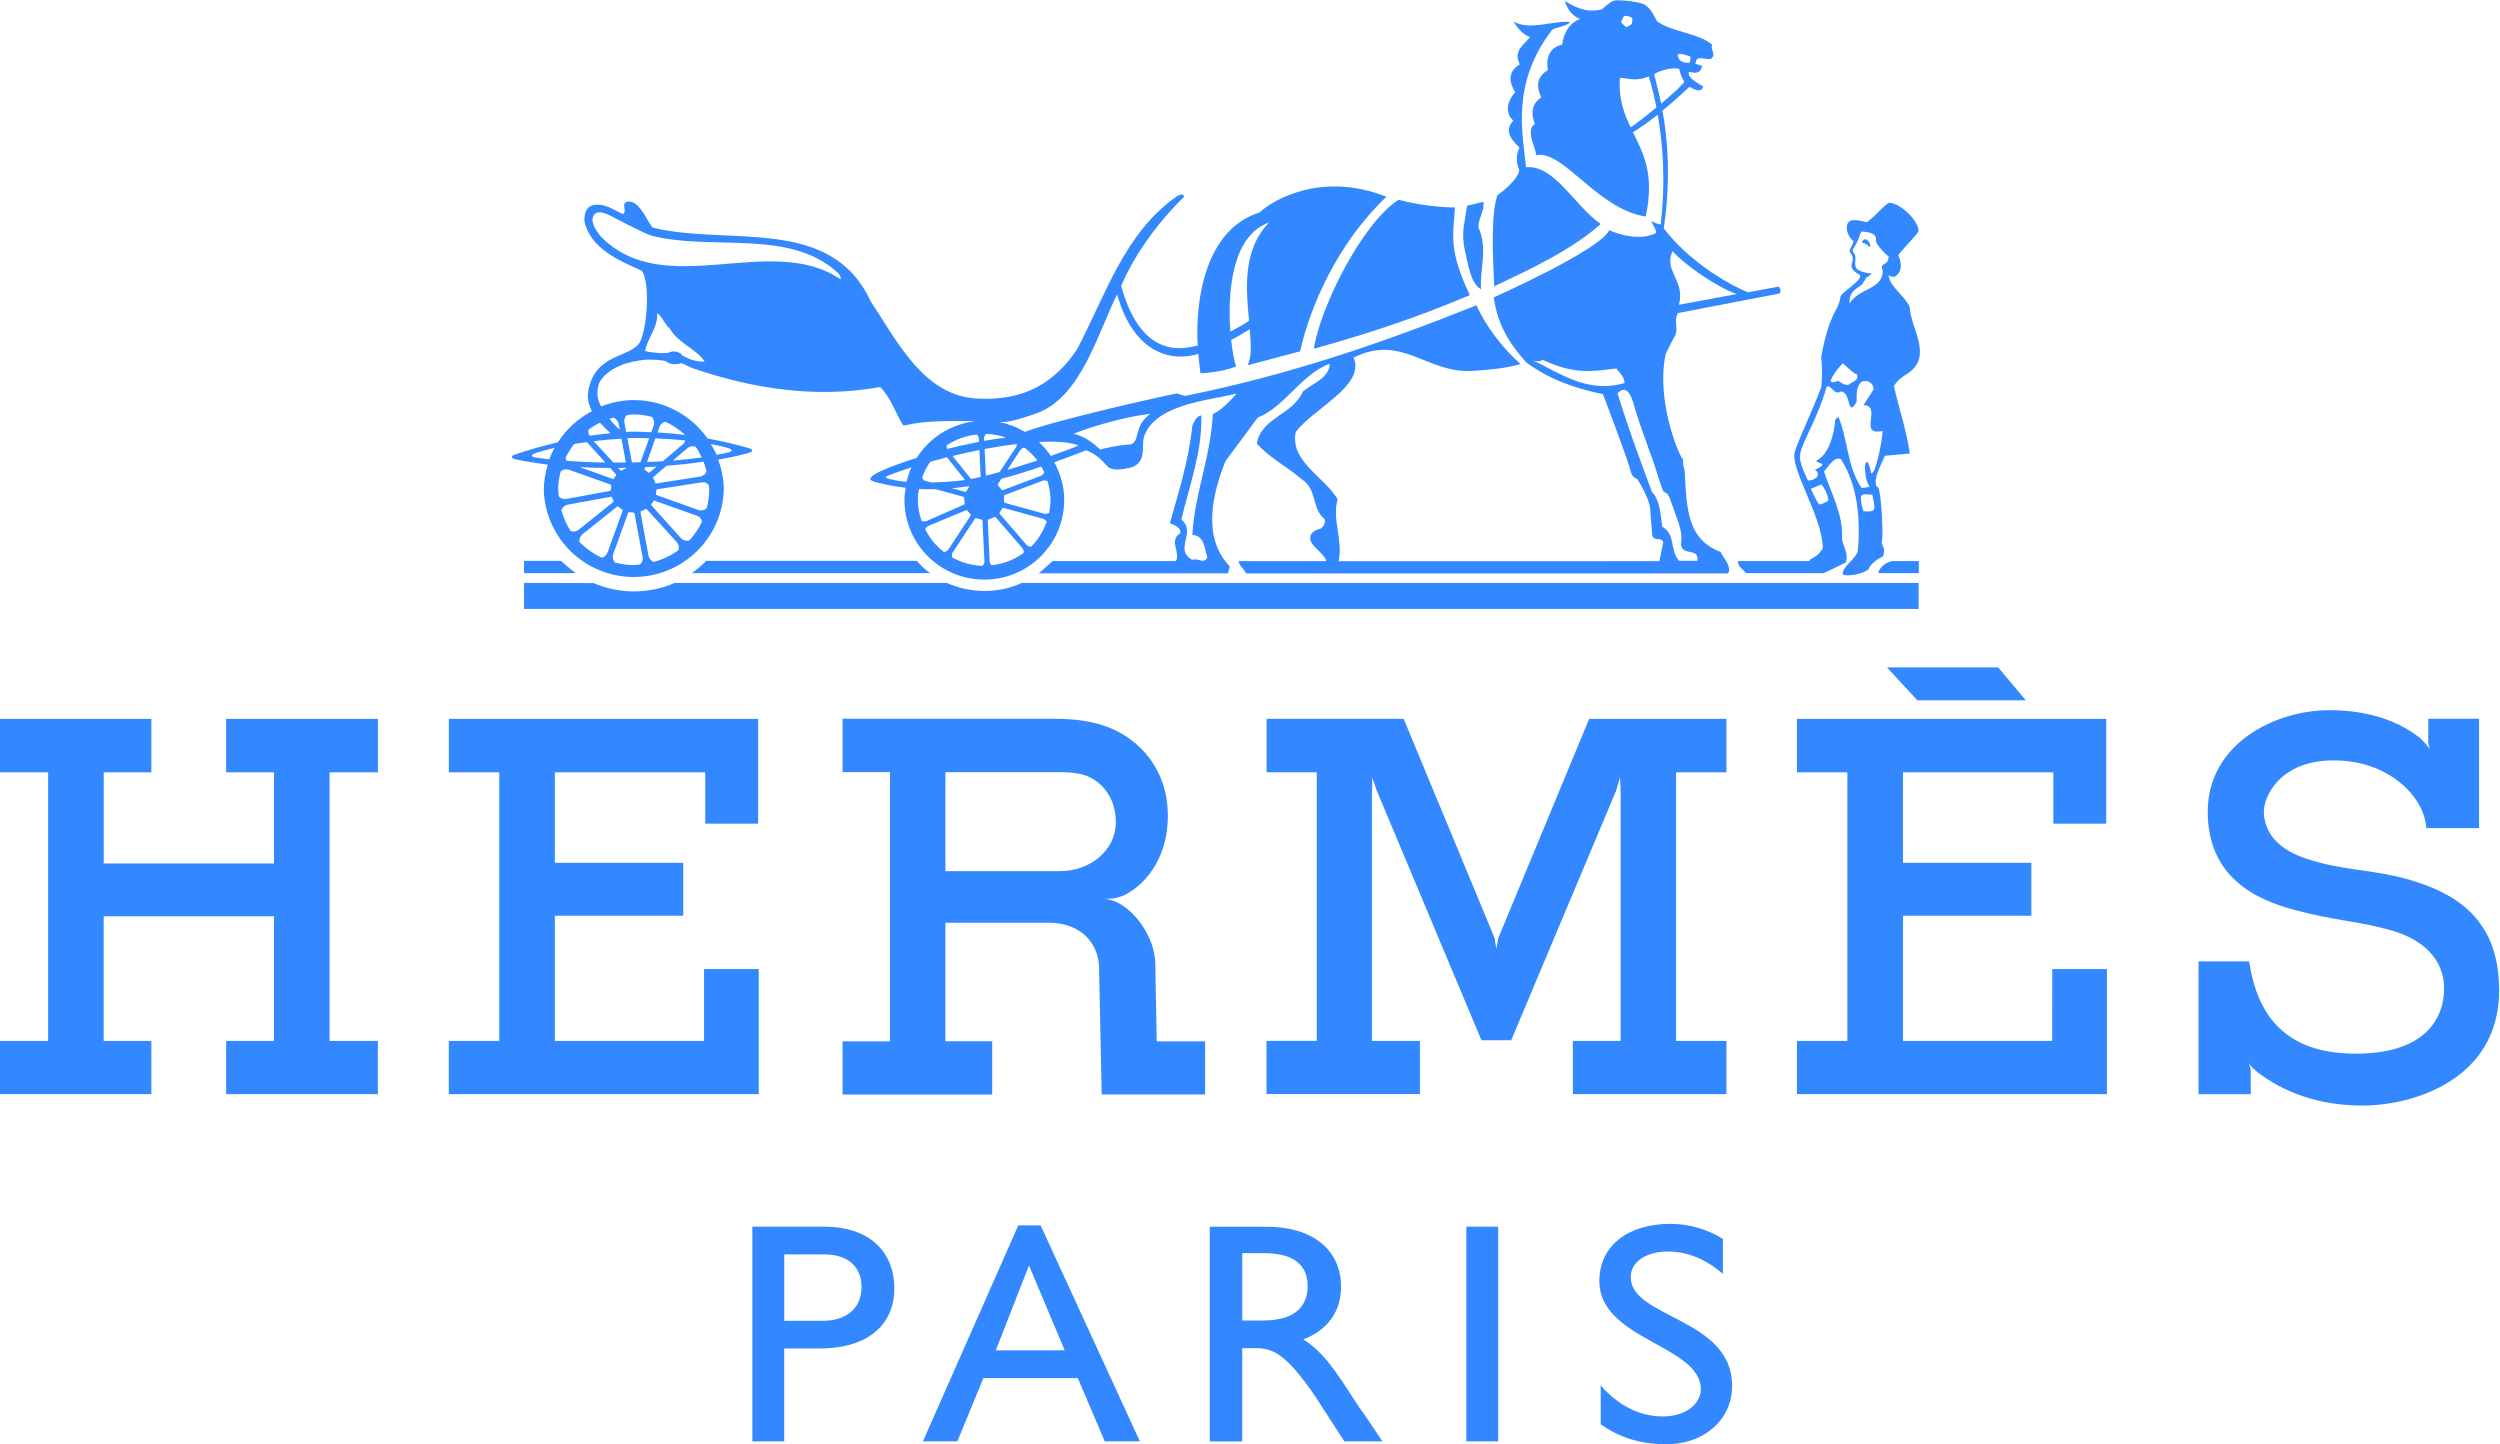<?xml version="1.0" encoding="UTF-8"?>
<svg xmlns="http://www.w3.org/2000/svg" width="251" height="145" viewBox="0 0 251 145" fill="none">
  <g clip-path="url(#clip0_2342_1298)">
    <path d="M22.704 77.539H27.511V86.695H10.414V77.539H15.199V72.174H0V77.539H4.836V104.509H0V109.848H15.199V104.509H10.41V91.995H27.507V104.509H22.704V109.848H37.939V104.509H33.089V77.539H37.943V72.174H22.707M206.043 104.509H191.063V91.941H203.949V86.623H191.059V77.539H206.156V82.694H211.465V72.174H180.412V77.539H185.477V104.509H180.412V109.848H211.537V97.295H206.047M76.176 97.295H70.686V104.509H55.705V91.941H68.595V86.623H55.705V77.539H70.806V82.694H76.115V72.174H45.062V77.539H50.127V104.509H45.059V109.848H76.176M192.506 70.314H203.396L200.611 67.004H189.448M241.822 88.305C238.023 87.225 235.339 87.471 231.474 86.184C227.984 85.017 227.293 82.878 227.293 81.461C227.293 80.036 228.834 76.343 234.318 76.343C239.808 76.343 243.401 79.96 243.604 83.147L243.626 83.132V83.147H248.898V72.163H243.797V74.555L243.957 75.302C243.921 75.193 243.775 74.892 243.237 74.36C243.23 74.349 243.23 74.341 243.23 74.331C241.612 72.881 238.528 71.3 233.892 71.3C228.274 71.3 221.657 74.773 221.657 81.486C221.657 88.029 226.398 90.313 230.42 91.372C234.448 92.438 236.503 92.438 239.863 93.344C243.215 94.25 245.389 96.266 245.389 99.252C245.389 102.08 243.644 105.788 236.547 105.788C229.438 105.788 226.631 101.968 225.809 96.501L225.751 96.526H220.733V109.859H225.976V107.365L225.962 107.347L225.773 106.687C225.773 106.687 225.962 107.133 226.558 107.547L226.609 107.619C229.263 109.649 232.747 110.998 237.212 110.998C242.193 110.998 250.913 108.449 250.913 99.423C250.898 92.963 247.458 89.918 241.822 88.301V88.305ZM157.916 104.509V109.848H173.333V104.509H168.279V77.539H173.333V72.174H159.552L150.425 94.192L150.236 95.272L150.055 94.174L140.928 72.17H127.162V77.535H132.205V104.505H127.154V109.845H142.561V104.509H137.743V79.707L137.779 78.068L138.226 79.373L148.735 104.44H151.724L162.268 79.366L162.654 78.046L162.712 79.532V104.509M52.607 56.311V57.543H57.807C57.292 57.157 56.797 56.746 56.323 56.311H52.607ZM192.655 56.333H189.95C189.197 56.477 188.641 57.112 188.579 57.543H192.652V56.329L192.655 56.333ZM52.607 61.139H192.633V58.529H102.574C100.273 59.624 97.353 59.573 95.077 58.529H67.733C65.152 59.66 62.177 59.653 59.588 58.54L52.607 58.522V61.132V61.139ZM92.037 56.311H70.889C70.817 56.456 69.85 57.289 69.457 57.543H93.382C92.886 57.187 92.435 56.773 92.037 56.311Z" fill="#3388FF"></path>
    <path d="M55.007 46.625C54.748 47.45 54.609 48.308 54.596 49.173C54.662 51.518 55.643 53.745 57.33 55.38C59.017 57.015 61.277 57.931 63.63 57.931C65.983 57.931 68.243 57.017 69.931 55.383C71.619 53.748 72.6 51.522 72.668 49.177C72.668 48.111 72.449 47.099 72.108 46.15C73.147 45.968 74.166 45.751 75.169 45.472C75.642 45.345 75.624 45.131 75.253 45.019C73.915 44.609 72.489 44.294 71.035 44.026C70.205 42.836 69.098 41.863 67.81 41.192C66.522 40.52 65.089 40.169 63.635 40.169C62.472 40.169 61.374 40.404 60.363 40.803C60.348 40.796 60.334 40.774 60.327 40.767C60.121 40.397 60.004 39.984 59.985 39.561C59.966 39.139 60.046 38.718 60.218 38.331C61.137 36.837 63.177 36.254 64.853 36.112C65.417 36.083 66.77 36.148 66.915 36.308C67.242 36.569 67.806 36.663 68.406 36.453C68.981 36.67 69.126 36.841 69.78 37.044C75.54 39.001 81.918 40.034 88.361 38.856C89.368 39.806 89.924 41.474 90.63 42.626C90.819 42.916 91.048 42.409 94.222 42.3C95.342 42.257 96.717 42.264 97.913 42.293C95.44 42.575 93.313 43.96 92.052 45.961C90.066 46.592 88.535 47.194 87.961 47.542C87.255 47.966 87.125 48.202 87.961 48.419C88.972 48.684 89.954 48.854 90.932 48.974C90.866 49.372 90.808 49.782 90.808 50.199C90.808 52.319 91.653 54.353 93.157 55.852C94.661 57.352 96.701 58.194 98.827 58.194C100.954 58.194 102.994 57.352 104.498 55.852C106.002 54.353 106.847 52.319 106.847 50.199C106.847 48.821 106.465 47.542 105.851 46.411C106.861 46.048 107.923 45.65 109.05 45.215C109.923 45.53 110.516 46.048 111.141 46.773C111.65 47.346 112.803 47.121 113.486 46.955C114.595 46.664 114.766 45.784 114.759 44.779C114.759 44.323 114.781 43.873 114.999 43.511C116.297 40.564 121.486 40.176 124.147 39.523C124.147 39.523 122.755 41.191 121.769 41.56C121.569 45.863 119.915 49.608 119.715 53.712C120.969 53.762 120.915 55.161 121.217 55.959C120.868 56.713 120.264 55.959 119.715 56.213C117.81 55.161 120.166 53.465 118.61 52.164C119.41 48.72 120.719 45.367 120.609 41.716C120.111 41.767 119.919 42.318 119.711 42.717C119.359 46.172 118.359 49.322 117.457 52.519C117.857 52.718 118.559 52.918 118.511 53.519C117.304 54.27 118.559 55.477 118.057 56.332H105.676L104.302 57.565H123.289L123.471 56.869C120.671 53.969 121.726 49.619 123.024 46.32L126.282 41.919C128.991 40.868 130.645 37.569 133.503 36.518C133.503 37.921 131.747 38.523 130.794 39.32C129.798 41.669 126.634 41.919 126.184 44.522C127.384 45.921 129.183 46.82 130.692 48.122C132.249 49.075 131.689 51.072 132.947 52.073C133.15 52.374 132.947 52.823 132.59 53.074C131.271 53.389 131.311 54.277 132.107 55.017C132.616 55.488 133.198 56.104 133.132 56.336H124.369C124.369 56.735 124.726 56.887 125.111 57.569H173.507C173.871 56.887 173.082 56.082 172.744 55.412C169.326 54.125 169.344 50.902 169.144 47.35C169.181 47.205 168.948 46.867 168.984 46.135C168.475 45.657 166.228 39.955 167.25 35.492L167.995 34.024C168.697 33.02 167.951 32.483 168.45 31.436L178.649 29.471C178.831 29.377 178.783 28.964 178.591 28.775L175.493 29.348C173.031 28.315 169.42 26.031 167.042 22.932C167.781 17.907 167.413 13.833 166.915 11.114C168.406 9.882 169.62 8.714 169.62 8.714C170.649 9.331 170.871 9.041 171.013 8.707C170.849 8.519 169.322 7.873 169.573 7.214C170.537 7.467 170.751 7.17 170.9 6.634L170.224 6.394H170.202L170.311 6.032C170.508 5.633 171.417 6.01 171.766 5.909C172.373 5.539 171.693 4.984 171.897 4.484C170.479 3.288 167.919 3.252 166.37 2.139C165.89 1.247 165.693 0.87 165.192 0.507C164.675 0.145 162.428 -0.062 162.01 0.072C161.599 0.217 160.81 0.953 160.81 0.953C159.199 1.29 158.229 0.772 157.12 0.101C157.12 0.101 157.356 1.37 158.625 1.907C157.505 2.363 157.01 3.306 156.829 4.488C155.287 4.799 155.229 6.329 155.429 7.025C154.167 7.776 154.291 8.772 154.738 9.78C153.611 10.534 153.782 11.622 154.102 12.452C153.156 13.032 154.102 14.641 154.247 15.584C156.963 15.025 160.356 21.003 165.228 21.739C166.144 17.472 164.995 15.381 163.941 13.275C164.734 12.814 165.595 12.18 166.432 11.513C166.919 14.213 167.268 18.125 166.723 22.595C166.686 22.558 166.65 22.529 166.628 22.493C166.323 22.493 166.017 22.29 165.77 22.192C165.821 22.337 166.381 23.225 166.268 23.388C166.268 23.388 164.69 24.429 161.559 23.116C160.723 25.067 149.975 29.859 149.975 29.859C150.375 32.817 151.785 34.782 153.24 36.384C155.549 38.088 158.014 38.965 160.927 39.567C161.537 41.14 163.508 46.374 163.69 47.215C163.886 48.056 164.355 48.056 164.355 48.056C164.635 48.434 165.555 50.101 165.657 50.902L165.886 53.73C165.984 54.375 166.832 53.889 166.992 54.44L166.599 56.34L134.401 56.347C134.852 54.099 133.703 52.135 134.299 50.134C133.005 47.886 129.492 46.335 130.089 43.384C131.798 41.035 137.106 38.744 135.907 35.906C140.732 33.466 143.277 37.537 147.847 37.236C149.44 37.149 151.215 36.975 152.673 36.547C150.869 34.988 149.146 32.697 148.237 30.649C138.659 34.492 129.343 37.656 118.959 39.755L118.159 39.502C117.37 39.621 105.931 42.184 102.898 43.362C102.102 42.885 101.228 42.55 100.316 42.373H100.582C101.553 42.373 103.036 41.858 104.087 41.492C108.53 39.875 110.167 33.567 112.159 29.558C113.905 35.793 117.955 36.301 120.304 35.525L120.522 37.482C120.522 37.482 122.573 37.41 124.115 36.794C123.958 36.424 123.751 35.434 123.606 34.133C124.54 33.651 125.046 33.299 125.471 33.053C125.598 34.532 125.689 35.927 125.246 36.678L130.532 35.271C131.55 30.715 134.314 24.382 139.197 19.756C132.641 17.157 127.729 20.126 126.482 21.315C120.311 23.28 120.064 31.769 120.249 34.691C119.18 34.901 114.694 36.453 112.57 28.71C113.806 25.737 116.152 22.431 118.788 19.854C119.017 19.662 118.751 19.357 118.224 19.666C112.926 23.291 110.988 29.671 108.141 35.057C105.909 38.403 102.894 40.216 98.375 40.023C92.731 39.937 90.001 34.068 87.415 30.258C83.452 21.605 73.198 24.712 65.577 22.863C65.152 22.645 64.305 20.144 63.09 20.238C62.228 20.303 63.039 21.188 62.545 21.485C61.588 21.087 60.785 20.387 59.585 20.586C58.832 20.738 58.629 21.536 58.683 22.239C59.283 24.987 62.239 26.191 64.446 27.191C65.293 28.453 64.977 32.81 64.272 34.307C63.363 35.974 59.788 35.38 59.072 39.201C58.934 39.976 59.108 40.651 59.428 41.285C58.04 42.013 56.865 43.087 56.018 44.403C54.502 44.765 53.022 45.171 51.64 45.664C51.276 45.794 51.276 46.005 51.749 46.114C52.814 46.331 53.909 46.512 55.014 46.65L55.007 46.625ZM167.922 25.23C169.231 26.654 172.358 28.819 174.358 29.526L168.566 30.595C169.221 28.148 166.992 27.209 167.922 25.23ZM168.548 5.427C168.766 5.336 169.377 5.572 169.628 5.637C169.78 5.673 169.722 5.999 169.646 6.289C169.268 6.369 168.679 6.162 168.599 5.963C168.49 5.746 168.333 5.521 168.548 5.427ZM168.595 6.913C168.668 7.337 168.842 7.819 169.093 8.182C169.086 8.377 168.013 9.367 166.777 10.411C166.472 8.899 166.159 7.859 166.086 7.446C166.577 7.098 167.904 6.721 168.595 6.913ZM163.05 1.609C163.268 1.537 163.712 1.682 163.832 1.769C163.952 1.86 163.854 2.226 163.846 2.349C163.846 2.472 163.294 2.733 163.294 2.733C163.294 2.733 162.77 2.334 162.777 2.211L162.752 2.2C162.838 1.997 162.937 1.799 163.05 1.609ZM163.73 12.785C163.046 11.408 162.494 9.951 162.639 7.819C163.301 7.808 164.261 8.24 165.53 7.667C165.53 7.667 165.923 8.849 166.312 10.784C165.366 11.571 164.384 12.336 163.73 12.785ZM155.058 36.746C152.985 35.71 154.276 36.58 154.876 36.13C158.159 37.638 159.814 37.29 162.272 36.993C162.625 37.443 163.108 37.863 163.108 38.461C160.101 39.313 157.763 38.207 155.054 36.75L155.058 36.746ZM166.886 52.878C166.693 51.29 166.603 50.166 165.868 49.409C165.286 47.828 163.599 43.435 162.399 39.476C163.126 38.758 163.69 39.132 164.174 41.1C164.635 42.688 165.192 44 165.613 45.327C166.173 46.661 166.595 48.437 167.024 49.372C167.024 49.372 167.402 49.438 167.613 49.941C168.668 52.878 168.944 53.349 168.766 54.748C169.021 55.847 170.569 54.951 170.428 56.307H167.141L168.588 56.296C167.592 55.245 168.297 53.679 166.886 52.878ZM102.774 55.506C101.865 56.184 100.775 56.615 99.585 56.753C99.469 56.717 99.367 56.481 99.36 56.336L99.171 52.251C99.164 52.207 99.237 52.16 99.28 52.142C99.382 52.106 99.662 51.997 99.775 51.932C99.818 51.906 99.931 51.895 99.967 51.932L102.658 55.042C102.753 55.158 102.84 55.412 102.767 55.513L102.774 55.506ZM98.615 56.811C97.524 56.775 96.506 56.467 95.608 55.97C95.535 55.868 95.56 55.6 95.644 55.48L97.891 52.066C97.913 52.029 98 52.029 98.051 52.044C98.146 52.073 98.367 52.135 98.495 52.153C98.546 52.153 98.64 52.225 98.64 52.272L98.84 56.369C98.847 56.514 98.731 56.767 98.611 56.804L98.615 56.811ZM92.942 48.303C92.797 48.26 92.579 48.064 92.586 47.941C92.793 47.375 93.059 46.842 93.404 46.36C93.95 46.204 94.513 46.056 95.077 45.91L96.895 48.194L96.811 48.205C95.633 48.35 94.531 48.423 93.488 48.437L92.942 48.292V48.303ZM98.058 43.627C98.168 43.67 98.276 43.902 98.276 44.044L98.295 44.363C97.204 44.573 96.135 44.809 95.109 45.069C95.044 44.935 95.011 44.779 95.066 44.707C95.939 44.116 96.957 43.754 98.047 43.63L98.058 43.627ZM97.484 48.086L95.637 45.78C96.531 45.562 97.433 45.363 98.335 45.185L98.458 47.886C98.095 47.973 97.793 48.031 97.484 48.086ZM97.309 48.81C97.302 48.836 97.309 48.861 97.295 48.883C97.207 49.007 97.129 49.136 97.058 49.271C97.037 49.318 96.949 49.387 96.895 49.38L95.568 49.017C96.135 48.959 96.713 48.908 97.313 48.807L97.309 48.81ZM99.756 48.318C99.735 48.354 99.647 48.354 99.597 48.336H99.578L99.771 48.292L99.76 48.314L99.756 48.318ZM98.982 47.756L98.855 45.084C99.967 44.874 101.062 44.7 102.105 44.577C102.093 44.688 102.061 44.796 102.011 44.895L100.364 47.389C99.876 47.535 99.426 47.647 98.982 47.756ZM102.447 45.182C102.52 45.062 102.753 44.928 102.876 44.953C103.349 45.323 103.785 45.751 104.149 46.233C103.167 46.559 102.149 46.871 101.138 47.176L102.447 45.182ZM98.811 44.265L98.804 44.011C98.796 43.859 98.913 43.59 99.029 43.565C99.72 43.583 100.375 43.717 100.993 43.928C100.265 44.022 99.546 44.131 98.811 44.261V44.265ZM98.72 43.558C98.757 43.558 98.786 43.547 98.818 43.547L98.906 43.554H98.716L98.72 43.558ZM89.201 48.067C88.844 47.959 88.928 47.85 89.143 47.759C89.859 47.477 90.663 47.197 91.506 46.925C91.299 47.389 91.142 47.875 91.019 48.376C90.405 48.329 89.796 48.223 89.201 48.067ZM92.273 49.1C92.811 49.13 93.364 49.122 93.921 49.111L96.742 49.883C96.778 49.894 96.808 49.978 96.808 50.029C96.808 50.137 96.826 50.427 96.859 50.554C96.859 50.605 96.822 50.645 96.778 50.663L93.015 52.319C92.877 52.374 92.604 52.37 92.521 52.276C92.286 51.607 92.161 50.904 92.15 50.195C92.15 49.818 92.201 49.459 92.259 49.108L92.273 49.1ZM92.692 52.787L92.681 52.762C92.681 52.773 92.688 52.78 92.692 52.787ZM92.895 53.164C92.895 53.041 93.095 52.852 93.222 52.794L97.004 51.221C97.04 51.199 97.113 51.257 97.142 51.294C97.207 51.373 97.306 51.493 97.397 51.584C97.44 51.62 97.477 51.729 97.455 51.765L95.2 55.194C95.12 55.317 94.873 55.448 94.757 55.412C93.978 54.81 93.344 54.042 92.902 53.164H92.895ZM95.139 55.712C95.102 55.687 95.077 55.665 95.044 55.647L95.142 55.709L95.139 55.712ZM103.538 54.875C103.429 54.94 103.156 54.803 103.054 54.694L100.375 51.587C100.338 51.558 100.367 51.478 100.396 51.431C100.468 51.325 100.533 51.213 100.589 51.098C100.615 51.051 100.698 50.982 100.753 50.989L104.716 52.084C104.84 52.12 105.043 52.254 105.087 52.374C104.749 53.316 104.232 54.179 103.538 54.875ZM105.349 51.468C105.283 51.576 104.985 51.613 104.84 51.576L100.895 50.489C100.847 50.478 100.822 50.395 100.822 50.344C100.822 50.192 100.812 50.041 100.793 49.891C100.782 49.84 100.811 49.731 100.855 49.709L104.687 48.26C104.822 48.209 105.087 48.234 105.178 48.325C105.349 48.919 105.469 49.532 105.469 50.184C105.469 50.619 105.421 51.054 105.341 51.471L105.349 51.468ZM104.84 47.389C104.84 47.516 104.64 47.716 104.505 47.77L104.76 47.683L100.676 49.213C100.633 49.231 100.567 49.177 100.538 49.14C100.448 49.018 100.351 48.9 100.247 48.789C100.2 48.752 100.167 48.651 100.185 48.608L100.538 48.075C101.782 47.748 103.12 47.328 104.538 46.842C104.647 47.023 104.756 47.205 104.843 47.393L104.84 47.389ZM115.493 41.553C113.719 42.829 114.555 44.334 113.457 44.635C113.057 44.577 110.825 44.983 110.476 45.142C109.723 44.442 108.956 43.852 107.799 43.547C109.999 42.648 113.486 41.756 115.493 41.553ZM108.276 44.725C107.894 44.906 106.876 45.298 105.505 45.776C105.164 45.265 104.763 44.795 104.312 44.377C106.029 44.286 107.429 44.377 108.276 44.725ZM127.431 22.33C124.747 25.02 125.093 29.036 125.405 32.197C124.787 32.647 124.024 33.024 123.529 33.299C123.238 29.42 123.653 23.635 127.431 22.33ZM60.272 23.693C59.821 23.091 59.159 22.17 59.672 21.543C60.05 21.079 60.821 21.442 61.272 21.645C61.654 21.844 64.661 23.457 65.479 23.682C71.551 25.19 79.223 22.968 84.038 27.318C84.274 27.535 84.445 27.742 84.394 28.043C77.329 23.243 66.69 30.341 60.272 23.693ZM65.988 31.443C66.49 31.744 66.69 32.541 67.242 32.991C68.144 34.492 69.85 34.992 70.751 36.29C70.447 36.314 70.14 36.292 69.842 36.224C69.253 36.108 69.02 35.934 68.526 35.717C68.264 35.293 67.606 35.151 67.09 35.427C66.679 35.499 65.541 35.445 64.784 35.246C64.93 34.042 66.093 32.889 65.984 31.439L65.988 31.443ZM58.919 44.384L60.767 46.432C59.428 46.422 58.138 46.36 56.912 46.277C56.818 46.146 56.767 46.023 56.792 45.95C57.029 45.457 57.316 45.001 57.647 44.573C58.058 44.5 58.49 44.446 58.919 44.392V44.384ZM69.871 44.892C70.097 45.218 70.279 45.566 70.453 45.925C69.544 46.059 68.577 46.161 67.559 46.24L69.002 45.008C69.366 44.718 69.78 44.779 69.871 44.892ZM68.599 44.573L66.548 46.313C66.024 46.349 65.493 46.364 64.959 46.385L65.795 44.015C66.835 44.051 67.846 44.123 68.788 44.218C68.744 44.344 68.708 44.471 68.606 44.573H68.599ZM68.097 55.248C67.37 55.778 66.548 56.169 65.661 56.419C65.501 56.398 65.195 56.151 65.108 55.789L64.308 51.464C64.294 51.41 64.315 51.341 64.37 51.319C64.523 51.269 64.67 51.201 64.806 51.116C64.853 51.08 64.915 51.105 64.952 51.145L67.915 54.393C68.206 54.734 68.195 55.125 68.097 55.245V55.248ZM61.821 47.6C61.857 47.636 61.872 47.716 61.839 47.759C61.748 47.868 61.716 47.904 61.643 48.038C61.617 48.089 61.556 48.096 61.497 48.075L58.196 46.9C59.214 46.958 60.239 46.983 61.261 46.983L61.821 47.6ZM65.094 47.437C64.994 47.346 64.884 47.266 64.766 47.201C64.708 47.172 64.694 47.129 64.715 47.067L64.777 46.9L65.926 46.842L65.235 47.422C65.199 47.458 65.137 47.473 65.094 47.437ZM64.312 46.404C64.021 46.411 63.745 46.429 63.461 46.432H63.446L62.992 44.004C63.137 43.996 63.264 43.978 63.406 43.968C64.006 43.968 64.592 43.989 65.181 44.004L64.308 46.407L64.312 46.404ZM62.392 44.04L62.836 46.432C62.417 46.44 61.999 46.44 61.574 46.432L59.61 44.294C60.512 44.185 61.436 44.102 62.392 44.04ZM62.883 46.976C62.872 46.991 62.883 47.02 62.861 47.027C62.708 47.081 62.562 47.152 62.425 47.237C62.374 47.273 62.316 47.248 62.279 47.208L62.075 46.983C62.345 46.976 62.621 46.983 62.886 46.973L62.883 46.976ZM56.629 46.251C56.64 46.222 56.665 46.19 56.676 46.153C56.663 46.188 56.647 46.222 56.629 46.255V46.251ZM56.291 47.346C56.374 47.212 56.763 47.045 57.134 47.165L61.29 48.644C61.337 48.658 61.381 48.716 61.37 48.771C61.346 48.905 61.334 49.041 61.334 49.177C61.334 49.235 61.286 49.267 61.236 49.285L56.894 50.09C56.465 50.152 56.167 49.945 56.105 49.8C56.087 49.583 56.043 49.38 56.043 49.162C56.043 48.535 56.138 47.933 56.291 47.346ZM56.363 51.239C56.378 51.076 56.629 50.75 57.003 50.666L61.33 49.876C61.357 49.87 61.385 49.874 61.409 49.888C61.434 49.901 61.452 49.923 61.461 49.949C61.505 50.072 61.519 50.13 61.599 50.261C61.625 50.311 61.61 50.362 61.563 50.406L58.12 53.168C57.749 53.447 57.356 53.385 57.265 53.276C56.869 52.643 56.566 51.957 56.363 51.239ZM57.4 53.472C57.363 53.425 57.327 53.382 57.298 53.327C57.319 53.371 57.367 53.425 57.4 53.472ZM58.21 54.458C58.13 54.335 58.188 53.878 58.494 53.624L61.934 50.888C61.97 50.837 62.032 50.826 62.079 50.87C62.177 50.96 62.334 51.076 62.465 51.149C62.519 51.178 62.537 51.221 62.508 51.286L61.017 55.426C60.857 55.843 60.523 56.006 60.374 55.977C59.572 55.597 58.841 55.082 58.214 54.455L58.21 54.458ZM60.73 56.155C60.684 56.139 60.639 56.12 60.596 56.097L60.73 56.155ZM61.77 56.481C61.632 56.398 61.443 56.024 61.559 55.654L63.065 51.5C63.079 51.446 63.13 51.41 63.184 51.42C63.319 51.446 63.439 51.457 63.595 51.457C63.657 51.457 63.694 51.508 63.705 51.566L64.515 55.897C64.581 56.314 64.388 56.586 64.243 56.673C64.039 56.688 63.835 56.735 63.624 56.735C62.981 56.735 62.37 56.637 61.777 56.481H61.77ZM68.933 54.56C68.97 54.523 69.006 54.487 69.028 54.451C68.991 54.487 68.966 54.523 68.933 54.56ZM69.199 54.252C69.064 54.335 68.635 54.306 68.362 54.027L65.421 50.75C65.384 50.714 65.37 50.641 65.41 50.594C65.484 50.508 65.548 50.413 65.599 50.311C65.624 50.257 65.686 50.246 65.737 50.275L69.955 51.769C70.391 51.939 70.5 52.283 70.464 52.421C70.137 53.087 69.717 53.703 69.217 54.252H69.199ZM70.471 52.359C70.533 52.251 70.602 52.077 70.671 51.903C70.61 52.056 70.543 52.207 70.471 52.356V52.359ZM70.955 50.993C70.897 51.13 70.519 51.334 70.129 51.21L65.933 49.709C65.886 49.695 65.843 49.637 65.85 49.583C65.872 49.445 65.886 49.38 65.886 49.231C65.886 49.173 65.937 49.14 65.988 49.122L70.413 48.434C70.849 48.379 71.126 48.586 71.169 48.734C71.177 48.879 71.206 49.024 71.206 49.169C71.206 49.797 71.111 50.402 70.962 50.989L70.955 50.993ZM70.937 47.288C70.937 47.462 70.682 47.774 70.304 47.846L65.904 48.535C65.877 48.539 65.85 48.535 65.826 48.522C65.802 48.508 65.784 48.488 65.773 48.462C65.728 48.312 65.667 48.166 65.592 48.028C65.555 47.98 65.57 47.93 65.61 47.883L66.919 46.766C68.17 46.672 69.409 46.53 70.639 46.349C70.758 46.657 70.846 46.965 70.929 47.292L70.937 47.288ZM73.202 45.019C73.486 45.109 73.584 45.298 73.224 45.396C72.846 45.497 72.388 45.577 71.951 45.668C71.788 45.283 71.569 44.932 71.359 44.58C72.042 44.711 72.668 44.852 73.198 45.015L73.202 45.019ZM66.013 43.413L66.195 42.895C66.355 42.481 66.704 42.34 66.864 42.365C67.57 42.702 68.221 43.141 68.791 43.67C67.868 43.551 66.94 43.466 66.01 43.416L66.013 43.413ZM65.439 41.854C65.573 41.952 65.752 42.343 65.639 42.706L65.392 43.395C64.719 43.366 64.054 43.33 63.381 43.337C63.206 43.337 63.043 43.373 62.865 43.373L62.694 42.445C62.628 42.017 62.828 41.742 62.977 41.673C63.196 41.655 63.399 41.608 63.614 41.608C64.246 41.608 64.85 41.709 65.439 41.854ZM61.548 41.927C61.712 41.945 62.028 42.195 62.112 42.565L62.221 43.156C61.848 42.813 61.505 42.44 61.196 42.039L61.552 41.93L61.548 41.927ZM61.294 43.496C60.588 43.562 59.887 43.641 59.192 43.75C59.047 43.467 59.039 43.206 59.119 43.112C59.465 42.858 59.839 42.633 60.232 42.438C60.545 42.793 60.901 43.148 61.294 43.496ZM53.651 45.533C54.218 45.331 54.909 45.142 55.672 44.961C55.471 45.333 55.295 45.718 55.145 46.114C54.625 46.052 54.091 45.994 53.654 45.91C53.283 45.845 53.371 45.635 53.651 45.533ZM187.114 24.063C186.961 24.189 186.91 24.363 187.034 24.389C187.266 24.432 187.397 24.512 187.666 24.759C187.812 24.831 187.776 24.606 187.739 24.483C187.594 24.135 187.288 23.925 187.121 24.063H187.114Z" fill="#3388FF"></path>
    <path d="M181.66 56.332H174.511C174.42 56.815 174.984 57.166 175.311 57.54H183.118L185.299 56.481C185.685 55.539 184.907 54.705 184.936 53.944C185.067 51.674 183.798 49.412 183.129 47.335C183.565 46.875 184.11 45.813 184.827 46.095C186.499 48.691 186.808 52.004 186.525 55.303C186.354 56.119 184.961 56.862 185.005 57.63C185.03 57.898 186.859 57.782 187.616 57.141C187.75 56.612 188.732 55.959 189.048 55.883C189.397 54.886 188.852 54.919 188.939 54.317C189.114 53.9 188.881 49.405 188.568 48.923C188.452 48.85 188.412 48.85 188.405 48.861C188.055 47.97 188.906 46.603 189.248 45.758L191.743 45.534C191.444 43.322 190.652 41.024 190.15 38.755C190.455 38.226 191.008 37.812 191.513 37.511C194.142 35.782 191.826 32.995 191.739 30.841C191.292 29.725 189.75 28.855 189.608 27.622C189.928 27.869 190.172 27.767 190.241 27.786C190.993 27.271 190.957 26.528 190.583 25.596C191.724 24.24 192.422 23.617 192.633 23.185C192.561 22.051 190.732 20.358 189.659 20.358C189.026 20.706 188.605 21.409 187.441 22.308C187.405 22.355 186.045 21.837 185.634 22.272C185.234 22.598 185.372 23.649 186.107 24.219C186.016 24.498 185.932 24.606 185.779 24.944C185.699 25.11 185.663 25.288 185.768 25.386C186.008 25.603 186.096 25.94 185.925 26.459C185.743 27.01 186.361 27.416 186.579 27.496C186.616 27.506 186.688 27.583 186.761 27.677C186.841 28.286 184.768 29.381 184.768 29.852C184.605 31.276 183.714 31.135 182.849 35.815C182.958 36.95 182.943 37.954 182.863 38.849C181.801 41.648 180.936 43.261 180.216 45.283C179.62 46.951 182.965 51.779 183.016 55.071C182.289 56.158 181.707 56.003 181.66 56.329V56.332ZM187.088 51.319C186.917 50.873 186.776 50.242 186.863 49.775C187.154 49.496 187.699 49.702 187.976 49.659C188.314 51.218 188.397 51.435 187.092 51.326L187.088 51.319ZM187.114 28.275C187.208 28.202 187.296 27.97 187.35 27.887C188.452 27.184 187.692 27.691 186.597 27.115C186.241 26.934 186.234 26.593 186.277 26.111C186.343 25.513 186.096 25.397 186.001 25.205C185.965 25.125 186.136 24.831 186.277 24.625C186.532 24.24 186.761 23.443 186.881 23.247C188.706 23.32 188.299 24.124 188.346 24.269C188.492 24.661 189.255 25.502 189.63 25.766C189.521 26.868 188.655 26.22 189.041 27.224C188.939 29.13 186.667 28.891 185.696 30.457C185.597 28.906 186.968 28.909 187.114 28.271V28.275ZM185.041 36.482C185.536 36.928 186.059 37.49 186.437 37.584C186.699 38.236 185.892 38.327 185.601 38.635C184.921 38.737 184.667 38.019 184.27 38.345C184.179 38.418 183.772 38.334 183.779 38.255C183.998 37.675 184.605 36.841 185.038 36.478L185.041 36.482ZM180.732 46.197C180.478 44.877 182.238 42.826 183.409 38.802C183.889 38.635 184.143 39.734 184.827 39.309C185.881 39.335 185.43 42.072 186.412 40.332C186.39 39.563 186.368 38.7 186.979 38.291C187.641 38.139 188.07 38.508 188.114 39.088L187.096 40.669C189.023 40.741 186.477 43.83 189.023 43.264C188.939 44.424 188.314 47.676 187.866 47.513C187.517 45.711 187.234 46.462 187.234 46.991C187.306 47.69 187.292 48.26 187.706 48.825C187.568 48.97 187.052 48.956 186.906 48.988C185.467 46.94 185.525 44.131 184.598 41.905C184.441 41.898 184.245 42.086 184.252 42.249C184.143 43.591 183.619 45.526 182.514 46.164C181.823 46.57 184.034 46.324 182.223 47.172C182.914 47.629 182.278 48.249 181.518 48.249C181.14 47.444 180.849 46.777 180.736 46.193L180.732 46.197ZM182.641 50.641C182.38 50.337 181.976 49.456 181.812 49.075L182.867 48.64C183.194 49.003 183.521 49.677 183.569 50.271C183.332 50.398 183.005 50.616 182.641 50.641ZM148.698 29.036C148.542 26.897 149.426 25.085 148.426 22.801C148.437 21.859 149.098 21.134 148.92 20.264L147.295 20.655C147.048 22.453 146.749 23.048 146.993 24.741C147.422 26.68 147.64 28.445 148.695 29.04L148.698 29.036ZM131.907 35.017C138.125 33.277 142.415 31.791 147.568 29.634C145.422 25.067 145.895 23.747 146.077 20.826C146.077 20.826 143.459 20.862 140.415 20.057C136.808 22.377 132.598 30.682 131.907 35.017ZM153.243 36.341C153.403 36.536 152.909 36.014 153.243 36.341ZM160.716 22.493C158.098 20.695 156.069 16.512 153.214 16.795C152.938 13.713 151.589 8.482 155.858 2.965C156.411 2.711 157.312 2.614 157.661 2.211C155.916 2.03 153.618 3.107 151.953 2.164C151.953 2.164 152.724 3.505 153.618 3.708C153.029 4.506 151.887 5.075 152.582 6.463C151.156 7.308 151.694 8.573 152.134 9.255C151.422 9.987 150.989 11.303 151.934 12.104C150.771 13.347 152.214 14.402 152.553 14.823C151.964 16.066 152.531 17.027 152.531 17.027C152.509 17.922 150.909 19.202 150.331 19.615C149.64 21.717 149.906 25.948 150.011 28.75C153.902 26.894 157.72 25.128 160.716 22.493ZM115.992 96.813C115.992 94.602 114.512 91.992 112.479 90.766C111.982 90.466 111.422 90.284 110.843 90.237C111.337 90.266 112.006 90.23 112.636 89.969C112.656 89.96 112.679 89.956 112.701 89.954C114.759 89.041 117.253 86.384 117.253 81.907C117.253 78.597 115.824 75.926 113.399 74.167C111.13 72.529 108.439 72.159 105.752 72.159H84.59V77.524H89.354V104.549H84.59V109.892H99.618V104.545H94.917V92.64H105.305C108.887 92.684 110.272 95.033 110.345 97.052L110.607 109.885H120.991V104.549H116.137L115.992 96.813ZM106.429 87.46H94.92V77.528H105.811C106.938 77.528 108.341 77.492 109.436 78.046C110.774 78.724 112.028 80.185 112.028 82.57C112.028 85.325 109.498 87.46 106.429 87.46ZM82.71 123.159H75.536V144.717H78.736V135.386H82.285C87.448 135.386 89.793 132.74 89.793 129.354C89.793 125.94 87.576 123.159 82.71 123.159ZM82.579 132.61H78.743V125.94H82.714C85.623 125.94 86.496 127.643 86.496 129.217C86.496 131.374 84.965 132.61 82.579 132.61ZM102.233 123.032L92.662 144.71H96.117L98.735 138.355H108.207L110.916 144.71H114.443L104.48 123.032H102.225H102.233ZM99.978 135.575L103.309 127.056L106.898 135.575H99.978ZM147.218 123.159H150.418V144.717H147.218V123.159ZM163.723 128.216C163.723 126.694 165.279 125.653 167.446 125.653C169.046 125.653 170.984 126.161 172.98 127.901V124.385C171.402 123.407 169.584 122.884 167.726 122.873C163.406 122.873 160.574 125.11 160.574 128.622C160.574 134.531 170.766 135.038 170.766 139.497C170.766 140.693 169.559 142.209 166.93 142.209C164.61 142.209 162.443 141.099 160.712 139.091V143.006C162.683 144.366 164.748 145 167.308 145C171.108 145 173.904 142.528 173.904 139.153C173.918 132.291 163.723 132.36 163.723 128.216ZM135.907 140.447C134.172 137.764 132.91 135.771 130.852 134.473C133.278 133.559 134.641 131.689 134.641 129.199C134.641 125.472 131.776 123.163 127.187 123.163H121.457V144.721H124.718V135.357H126.085C127.751 135.357 129.114 135.865 132.11 140.287L134.972 144.717H138.801L137.117 142.209C136.696 141.634 136.292 141.046 135.907 140.447ZM126.816 132.581H124.726V125.813H126.82C129.983 125.813 131.249 127.045 131.285 129.068C131.311 130.881 130.318 132.577 126.82 132.577L126.816 132.581Z" fill="#3388FF"></path>
  </g>
  <defs>
    <clipPath id="clip0_2342_1298">
      <rect width="251" height="145" fill="white"></rect>
    </clipPath>
  </defs>
</svg>
